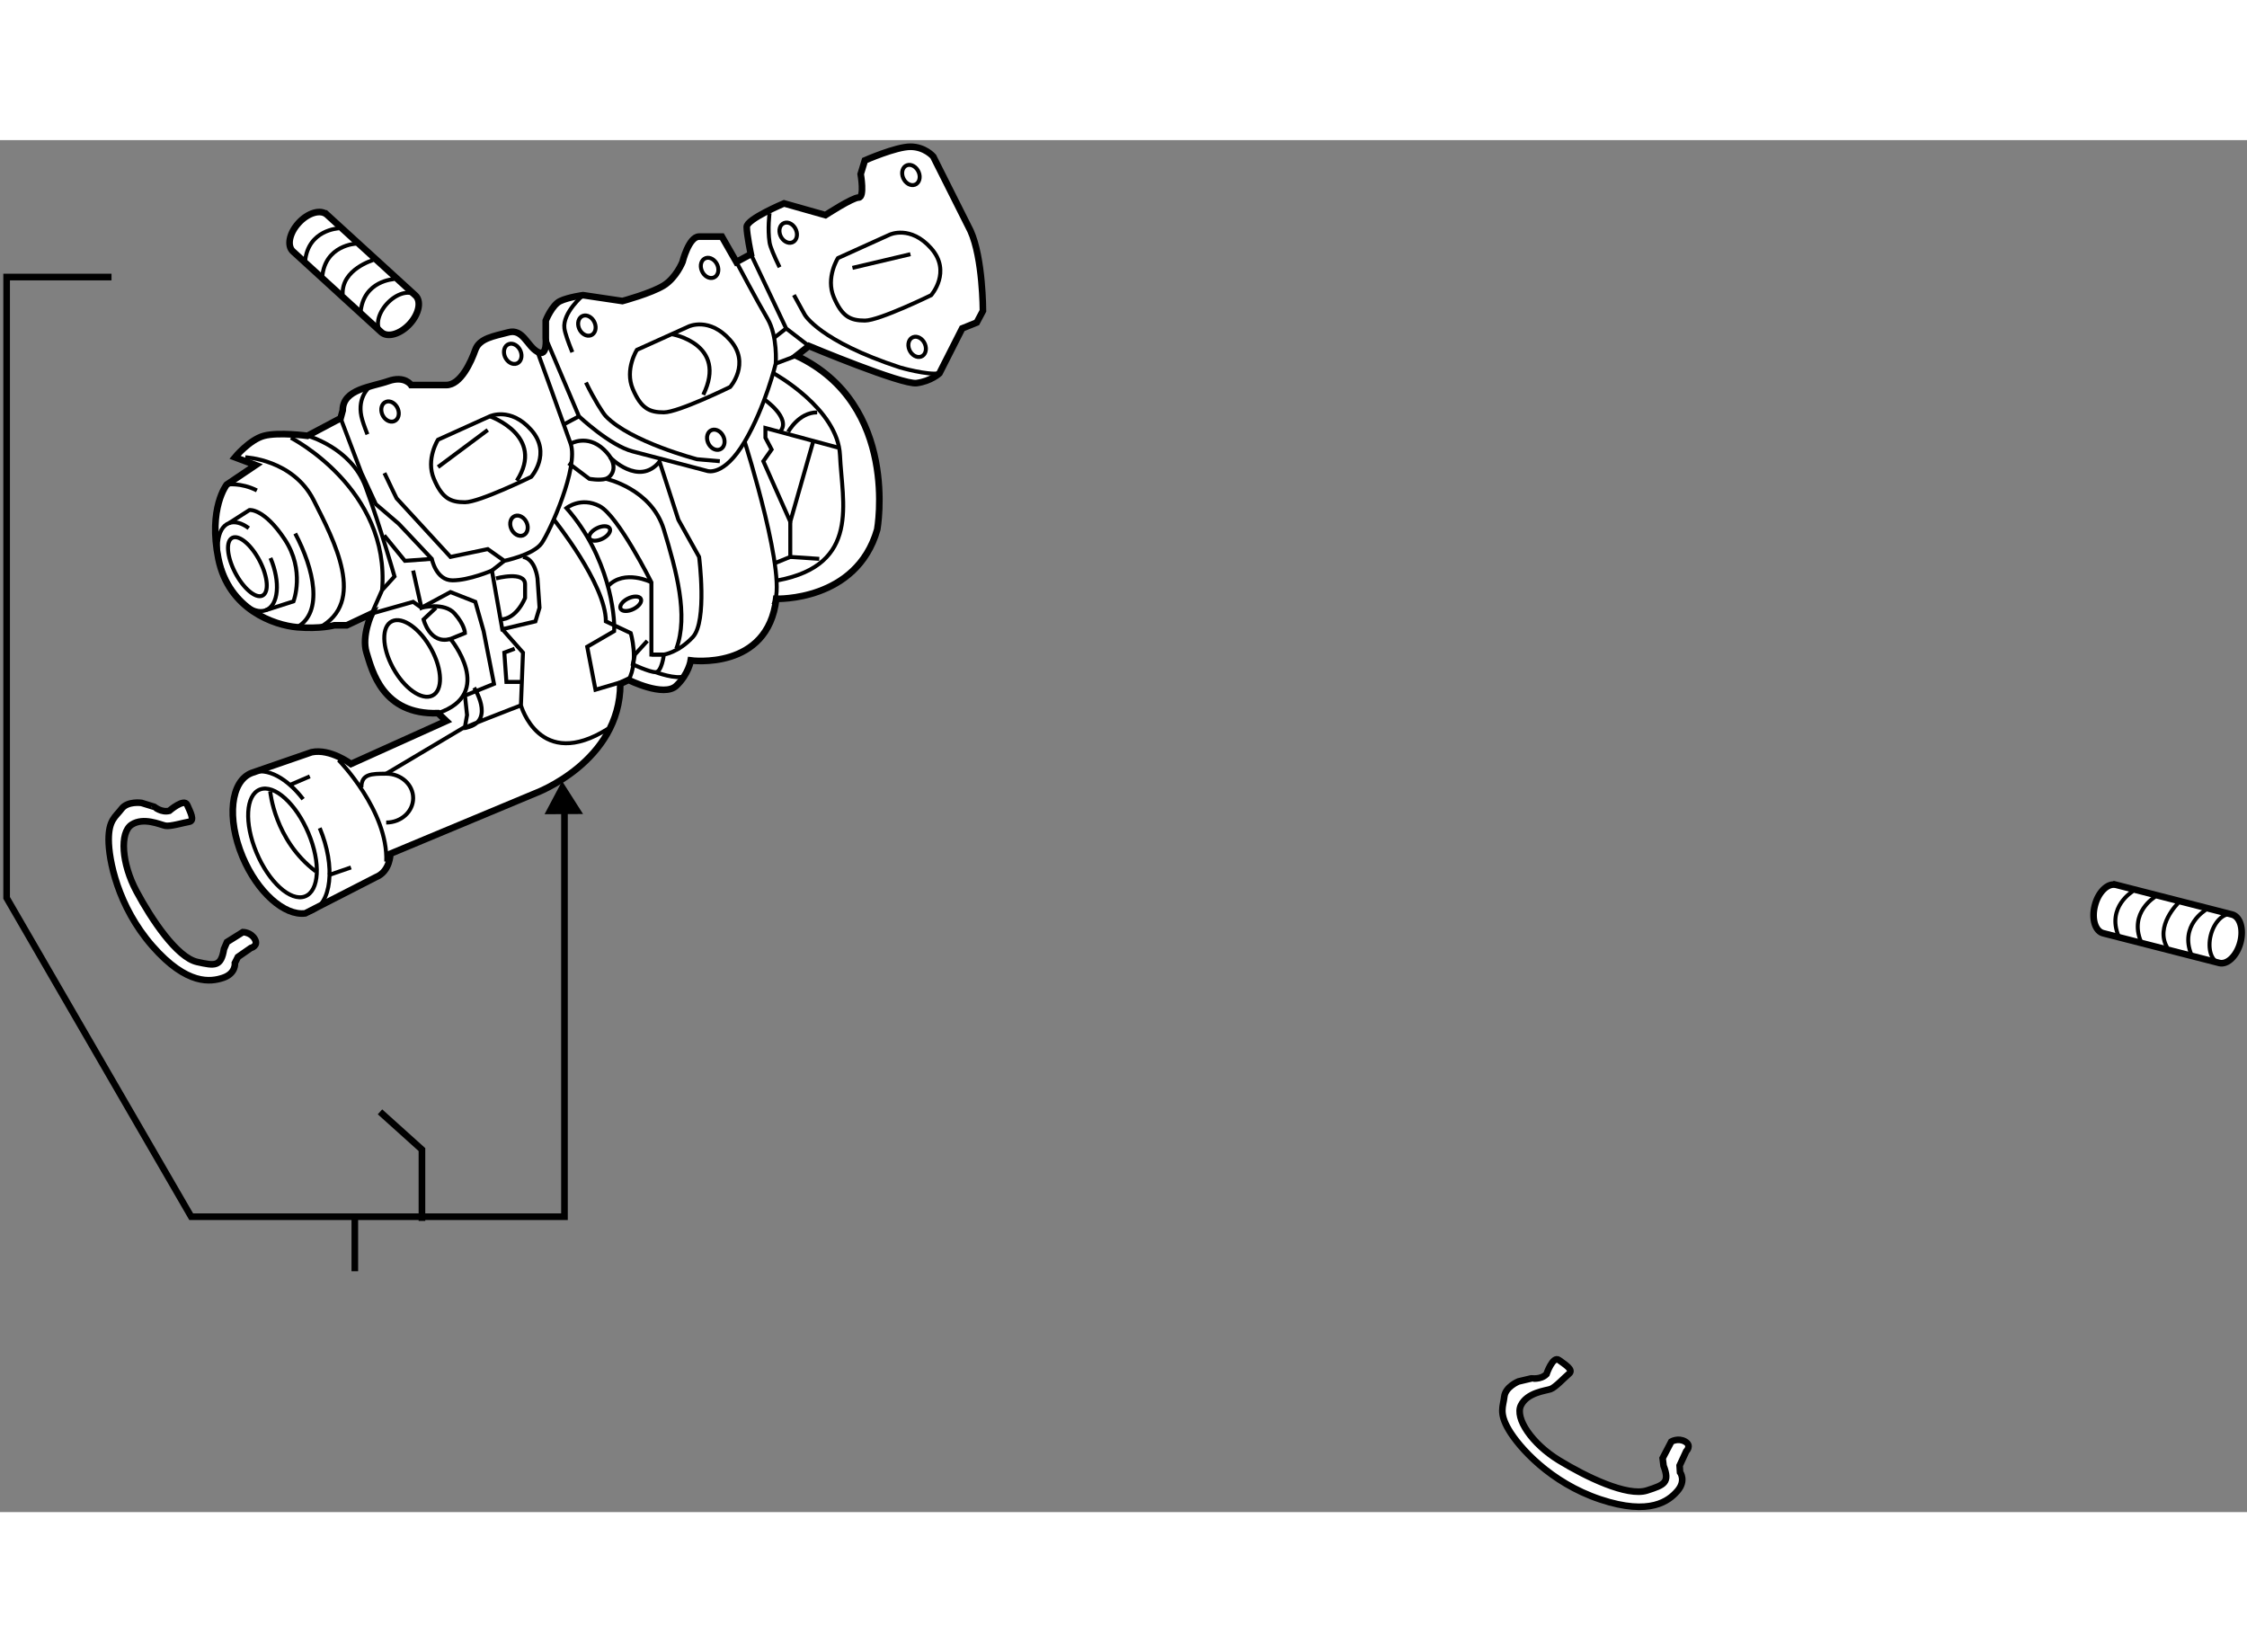 <?xml version="1.0" encoding="utf-8"?>
<!-- Generator: Adobe Illustrator 15.1.0, SVG Export Plug-In . SVG Version: 6.00 Build 0)  -->
<!DOCTYPE svg PUBLIC "-//W3C//DTD SVG 1.1//EN" "http://www.w3.org/Graphics/SVG/1.1/DTD/svg11.dtd">
<svg version="1.1" xmlns="http://www.w3.org/2000/svg" xmlns:xlink="http://www.w3.org/1999/xlink" x="0px" y="0px" width="244.8px"
	 height="180px" viewBox="8.941 57.204 169.504 103.496" enable-background="new 0 0 244.8 180" xml:space="preserve">
	
<rect x="8.941" y="57.204" width="169.504" height="103.496" fill="#808080" stroke="none"/>
	
<g><path fill="#FFFFFF" stroke="#000000" stroke-width="0.5" d="M32.45,103.377c1.408-0.294,2.968,0.886,2.968,0.886l7.189-3.241
				l-0.625-0.591c-4.218,0.147-4.98-3.259-5.393-4.566c-0.394-1.265,0.393-2.946,0.393-2.946l-1.876,0.884h-0.938
				c0,0-1.094,0.296-2.813,0.146c-1.72-0.148-5.16-1.326-5.938-5.156c-0.78-3.831,0.624-5.599,0.624-5.599l2.188-1.474l-1.562-0.589
				c0,0,1.094-1.327,2.188-1.621c1.094-0.294,3.281,0,3.281,0l2.5-1.326l0.159-0.59c0-1.621,2.188-1.768,3.439-2.209
				c1.25-0.441,1.719,0.295,1.719,0.295s1.563,0,2.655,0c1.095,0,1.876-1.768,2.188-2.652c0.314-0.883,1.408-1.032,2.5-1.325
				c1.094-0.295,1.407,1.03,2.19,1.471c0.781,0.443,0.625-1.03,0.625-1.03v-1.327c0,0,0.467-1.179,1.094-1.473
				c0.627-0.294,1.719-0.442,1.719-0.442l2.971,0.442c0,0,2.186-0.589,3.123-1.177c0.94-0.589,1.408-1.769,1.408-1.769
				s0.47-1.915,1.252-1.915c0.781,0,1.718,0,1.718,0l1.095,1.915l1.092-0.59c0,0-0.312-1.474-0.312-2.062
				c0-0.589,2.814-1.768,2.814-1.768l3.125,0.884c0,0,2.034-1.326,2.501-1.326c0.471,0,0.157-1.769,0.157-1.769l0.314-1.031
				c0,0,2.344-1.032,3.436-1.032c1.096,0,1.722,0.738,1.722,0.738l2.811,5.599c0.939,2.063,0.939,6.041,0.939,6.041l-0.468,0.883
				l-1.097,0.443l-1.718,3.389c0,0-0.626,0.588-1.719,0.736c-1.096,0.147-8.128-2.799-8.128-2.799l-0.937,0.737
				c7.815,3.684,6.093,13.112,6.093,13.112c-1.56,5.45-7.619,5.221-7.619,5.221c-0.625,5.452-6.447,4.65-6.447,4.65
				s-0.156,1.03-1.094,1.915c-0.94,0.884-3.596-0.443-3.596-0.443l-0.626,0.295c0,5.895-6.406,8.252-6.406,8.252l-10.942,4.566
				c0,0,0,1.327-1.096,1.769l-5.32,2.725c-1.57,0.205-3.604-1.588-4.727-4.261c-1.219-2.902-0.907-5.738,0.699-6.336L32.45,103.377z"></path><path fill="none" stroke="#000000" stroke-width="0.3" d="M68.988,63.975c0.167,0.405,0.038,0.828-0.286,0.947
				c-0.327,0.12-0.726-0.113-0.892-0.519c-0.165-0.405-0.038-0.829,0.29-0.949C68.423,63.335,68.822,63.567,68.988,63.975z"></path><path fill="none" stroke="#000000" stroke-width="0.3" d="M78.246,59.621c0.167,0.405,0.038,0.829-0.287,0.948
				c-0.327,0.119-0.725-0.112-0.891-0.519c-0.166-0.404-0.039-0.83,0.29-0.949C77.68,58.982,78.078,59.214,78.246,59.621z"></path><path fill="none" stroke="#000000" stroke-width="0.3" d="M78.715,72.586c0.167,0.405,0.037,0.829-0.287,0.949
				c-0.327,0.118-0.725-0.114-0.892-0.519c-0.163-0.406-0.04-0.831,0.29-0.95C78.15,71.947,78.549,72.18,78.715,72.586z"></path><path fill="none" stroke="#000000" stroke-width="0.3" d="M53.8,70.981c0.168,0.406,0.038,0.83-0.285,0.949
				c-0.33,0.117-0.726-0.113-0.892-0.519c-0.164-0.406-0.037-0.831,0.288-0.95C53.235,70.343,53.633,70.575,53.8,70.981z"></path><path fill="none" stroke="#000000" stroke-width="0.3" d="M63.059,66.629c0.166,0.405,0.037,0.83-0.287,0.947
				c-0.328,0.12-0.726-0.112-0.891-0.518c-0.167-0.407-0.041-0.831,0.289-0.95C62.493,65.992,62.89,66.224,63.059,66.629z"></path><path fill="none" stroke="#000000" stroke-width="0.3" d="M63.526,79.594c0.168,0.405,0.039,0.829-0.286,0.948
				c-0.329,0.119-0.725-0.114-0.892-0.519c-0.163-0.406-0.039-0.83,0.289-0.95C62.962,78.956,63.359,79.189,63.526,79.594z"></path><path fill="none" stroke="#000000" stroke-width="0.3" d="M38.952,77.464c0.167,0.405,0.038,0.828-0.286,0.948
				c-0.326,0.119-0.724-0.114-0.891-0.518c-0.163-0.406-0.04-0.832,0.289-0.95C38.39,76.824,38.786,77.059,38.952,77.464z"></path><path fill="none" stroke="#000000" stroke-width="0.3" d="M48.209,73.112c0.166,0.403,0.039,0.829-0.285,0.947
				c-0.33,0.12-0.727-0.113-0.894-0.518c-0.165-0.406-0.038-0.831,0.29-0.95C47.644,72.472,48.043,72.706,48.209,73.112z"></path><path fill="none" stroke="#000000" stroke-width="0.3" d="M48.679,86.076c0.166,0.405,0.037,0.829-0.287,0.949
				c-0.327,0.119-0.724-0.113-0.89-0.519c-0.166-0.405-0.042-0.83,0.288-0.949C48.114,85.438,48.512,85.671,48.679,86.076z"></path><path fill="none" stroke="#000000" stroke-width="0.3" d="M33.059,109.099c1.218,2.9,0.905,5.741-0.7,6.337
				c-0.124,0.047-0.252,0.081-0.385,0.097"></path><path fill="none" stroke="#000000" stroke-width="0.3" d="M27.946,104.936c1.15-0.431,2.653,0.406,3.86,1.983"></path><path fill="none" stroke="#000000" stroke-width="0.3" d="M32.211,109.49c0.939,2.228,0.815,4.363-0.266,4.766
				c-1.083,0.406-2.721-1.074-3.655-3.303c-0.936-2.226-0.816-4.359,0.266-4.766C29.641,105.783,31.277,107.262,32.211,109.49z"></path><path fill="none" stroke="#000000" stroke-width="0.3" d="M79.183,68.903c0,0,1.565-1.768,0-3.536
				c-1.563-1.768-3.123-1.032-3.123-1.032l-3.909,1.769c0,0-0.937,1.474-0.312,2.946c0.624,1.473,1.251,1.767,2.346,1.767
				C75.275,70.817,79.183,68.903,79.183,68.903z"></path><path fill="none" stroke="#000000" stroke-width="0.3" d="M64.02,75.827c0,0,1.563-1.768,0-3.536
				c-1.56-1.769-3.123-1.032-3.123-1.032l-3.91,1.767c0,0-0.936,1.474-0.312,2.948c0.627,1.473,1.253,1.767,2.344,1.767
				C60.113,77.742,64.02,75.827,64.02,75.827z"></path><path fill="none" stroke="#000000" stroke-width="0.3" d="M49.015,82.604c0,0,1.564-1.767,0-3.534
				c-1.563-1.77-3.125-1.032-3.125-1.032l-3.909,1.767c0,0-0.934,1.474-0.31,2.948c0.623,1.473,1.251,1.768,2.344,1.768
				C45.108,84.52,49.015,82.604,49.015,82.604z"></path><path fill="none" stroke="#000000" stroke-width="0.3" d="M27.447,81.131c0,0,3.598,0.146,5.16,3.242
				c1.562,3.093,4.005,7.697,0.41,9.611"></path><path fill="none" stroke="#000000" stroke-width="0.3" d="M32.136,79.51c0,0,3.281,0.883,4.377,3.832
				c1.094,2.946,2.188,6.777,2.188,6.777l-0.937,1.031l-0.782,1.769l3.125-0.885l0.626,0.443c0,0,1.722-0.443,2.502,0.441
				c0.78,0.884,0.78,1.473,0.78,1.473l-1.093,0.441c0,0,3.435,4.127-0.94,5.599"></path><path fill="none" stroke="#000000" stroke-width="0.3" d="M37.941,82.319c0.504,1.074,0.917,1.906,0.917,1.906l4.064,4.42
				l2.813-0.589l1.25,0.884c0,0,2.189-0.443,2.814-1.326c0.625-0.884,2.813-5.748,2.187-7.514c-0.625-1.768-2.5-6.926-2.5-6.926"></path><path fill="none" stroke="#000000" stroke-width="0.3" d="M36.826,75.827c0,0-0.936,0.736-0.624,2.21
				c0.068,0.325,0.236,0.808,0.456,1.363"></path><path fill="none" stroke="#000000" stroke-width="0.3" d="M34.636,78.185l1.566,4.126l1.092,2.356l1.721,1.474l2.5,2.652
				c0,0,0.311,1.621,1.562,1.621s2.972-0.737,2.972-0.737l0.781,4.422l2.502-0.591l0.309-1.03l-0.153-2.21
				c0,0-0.155-1.475-1.094-1.622"></path><path fill="none" stroke="#000000" stroke-width="0.3" d="M50.112,72.145l2.502,5.893c0,0,2.342,2.21,4.061,2.651
				c1.72,0.442,5.629,1.474,5.629,1.474s1.248,0.441,2.812-2.21c1.565-2.653,2.344-5.894,2.344-5.894s0.157-2.063-0.624-3.388
				c-0.784-1.326-2.344-4.272-2.344-4.272"></path><polyline fill="none" stroke="#000000" stroke-width="0.3" points="65.585,65.809 68.243,71.408 69.962,72.733 		"></polyline><path fill="none" stroke="#000000" stroke-width="0.3" d="M68.831,68.888c0.458,0.849,0.819,1.489,0.819,1.489
				s1.105,1.987,7.189,3.978c0,0,2.031,0.59,2.97,0.442"></path><path fill="none" stroke="#000000" stroke-width="0.3" d="M66.993,62.715c0,0-0.158,1.178,0,2.21
				c0.052,0.343,0.364,1.063,0.757,1.869"></path><path fill="none" stroke="#000000" stroke-width="0.3" d="M53.142,75.49c0.612,1.258,1.271,2.306,1.504,2.547
				c1.879,1.942,6.877,3.24,6.877,3.24l1.717,0.148"></path><path fill="none" stroke="#000000" stroke-width="0.3" d="M52.925,68.903c0,0-1.565,1.326-1.407,2.505
				c0.045,0.343,0.276,1.011,0.597,1.795"></path><polyline fill="none" stroke="#000000" stroke-width="0.3" points="37.918,87.025 39.484,88.94 41.515,88.792 		"></polyline><path fill="none" stroke="#000000" stroke-width="0.3" d="M67.304,74.797c0,0,4.848,2.652,5.003,6.188
				c0.156,3.535,1.565,8.249-4.689,9.428"></path><path fill="none" stroke="#000000" stroke-width="0.3" d="M65.116,79.953c0,0,3.395,10.684,2.143,12.306"></path><path fill="none" stroke="#000000" stroke-width="0.3" d="M29.345,88.729c0.767,1.813,0.609,3.576-0.357,3.937
				c-0.961,0.362-2.361-0.815-3.127-2.631c-0.765-1.814-0.607-3.577,0.356-3.938c0.439-0.165,0.971-0.01,1.491,0.382"></path><path fill="none" stroke="#000000" stroke-width="0.3" d="M41.48,95.607c0.842,1.549,0.878,3.12,0.075,3.503
				c-0.798,0.389-2.129-0.554-2.972-2.105c-0.843-1.549-0.876-3.118-0.073-3.505C39.308,93.113,40.639,94.057,41.48,95.607z"></path><path fill="none" stroke="#000000" stroke-width="0.3" d="M46.83,94.098l1.563,1.767l-0.155,3.979c0,0,1.403,5.008,6.563,1.767"></path><path fill="none" stroke="#000000" stroke-width="0.3" d="M36.202,106.029c0-1.016,0.753-1.03,1.872-1.03
				c1.125,0,2.034,0.824,2.034,1.841c0,1.02-0.909,1.842-2.034,1.842"></path><path fill="none" stroke="#000000" stroke-width="0.3" d="M34.482,103.968c0,0,3.752,3.83,3.596,7.662"></path><polyline fill="none" stroke="#000000" stroke-width="0.3" points="38.074,104.999 44.016,101.463 44.173,100.578 44.016,99.105 
				46.205,98.221 45.424,94.245 44.796,92.033 42.923,91.297 40.733,92.477 40.107,89.676 		"></polyline><path fill="none" stroke="#000000" stroke-width="0.3" d="M44.706,98.511c0,0,1.514,2.364-0.362,2.955
				c-1.878,0.589,3.894-1.622,3.894-1.622"></path><path fill="none" stroke="#000000" stroke-width="0.3" d="M58.082,90.561c0,0-2.032-1.032-3.281,0.293"></path><polyline fill="none" stroke="#000000" stroke-width="0.3" points="70.273,79.98 68.556,85.992 66.523,81.426 67.148,80.542 
				66.681,79.658 66.681,78.921 72.15,80.395 		"></polyline><path fill="none" stroke="#000000" stroke-width="0.3" d="M59.646,71.849c0,0,4.22,0.737,2.345,4.567"></path><line fill="none" stroke="#000000" stroke-width="0.3" x1="45.735" y1="79.07" x2="41.983" y2="81.867"></line><line fill="none" stroke="#000000" stroke-width="0.3" x1="73.246" y1="66.841" x2="77.62" y2="65.809"></line><path fill="none" stroke="#000000" stroke-width="0.3" d="M51.986,80.101c0,0,1.254-0.737,2.503,0.442
				c1.248,1.178,0.625,2.062,0.156,2.21c-0.472,0.146-1.251,0-1.251,0l-1.563-1.18"></path><path fill="none" stroke="#000000" stroke-width="0.3" d="M66.523,76.711c0,0,2.188,1.475,1.252,2.505"></path><path fill="none" stroke="#000000" stroke-width="0.3" d="M58.082,96.012h0.938c0,0-0.155,1.327-0.624,1.327
				c-0.467,0-1.72-0.589-1.72-0.589l0.158-0.738l0.937-1.032"></path><path fill="none" stroke="#000000" stroke-width="0.3" d="M54.646,82.752c0,0,3.436,0.737,4.373,3.831
				c0.94,3.093,1.877,6.482,0.94,8.987"></path><path fill="none" stroke="#000000" stroke-width="0.3" d="M57.278,91.795c0.124,0.216-0.118,0.563-0.534,0.774
				c-0.417,0.213-0.857,0.211-0.981-0.003c-0.123-0.217,0.117-0.561,0.533-0.773C56.717,91.58,57.154,91.582,57.278,91.795z"></path><path fill="none" stroke="#000000" stroke-width="0.3" d="M54.935,86.493c0.123,0.213-0.119,0.562-0.534,0.773
				c-0.419,0.213-0.856,0.211-0.981-0.004c-0.124-0.215,0.113-0.562,0.533-0.774C54.372,86.274,54.811,86.277,54.935,86.493z"></path><path fill="none" stroke="#000000" stroke-width="0.3" d="M31.21,86.881c1.417,2.673,2.143,5.938,0.145,7.067"></path><path fill="none" stroke="#000000" stroke-width="0.3" d="M26.041,83.194c0,0,1.04-0.184,2.278,0.436"></path><path fill="none" stroke="#000000" stroke-width="0.3" d="M30.885,79.658c0,0,7.505,3.832,6.88,11.491"></path><polyline fill="none" stroke="#000000" stroke-width="0.3" points="47.767,95.57 46.985,95.864 47.142,98.075 48.237,98.075 		"></polyline><path fill="none" stroke="#000000" stroke-width="0.3" d="M29.324,106.324c0,0,0.311,3.687,3.437,6.042"></path><path fill="none" stroke="#000000" stroke-width="0.3" d="M26.217,86.097l1.544-0.989c0,0,1.092-0.147,2.656,2.211
				c1.563,2.356,0.665,4.678,0.665,4.678l-2.093,0.669"></path><path fill="none" stroke="#000000" stroke-width="0.3" d="M45.891,78.038c0,0,4.223,1.472,2.034,4.861"></path><line fill="none" stroke="#000000" stroke-width="0.3" x1="69.026" y1="73.471" x2="67.46" y2="74.059"></line><path fill="none" stroke="#000000" stroke-width="0.3" d="M58.396,97.339c0,0,1.563,0.587,2.19,0.293"></path><path fill="none" stroke="#000000" stroke-width="0.3" d="M41.828,92.477l-0.936,0.884c0,0,0.468,1.915,2.031,1.472"></path><path fill="none" stroke="#000000" stroke-width="0.3" d="M28.536,88.954c0.622,1.208,0.712,2.378,0.195,2.614
				c-0.513,0.236-1.437-0.55-2.061-1.758c-0.623-1.207-0.708-2.376-0.194-2.611C26.989,86.961,27.914,87.747,28.536,88.954z"></path><path fill="none" stroke="#000000" stroke-width="0.3" d="M46.358,90.267c0,0,2.191-0.589,2.191,0.442c0,1.03,0,1.03,0,1.03
				s-0.624,1.622-1.876,1.622"></path><path fill="none" stroke="#000000" stroke-width="0.3" d="M54.957,81.131c0,0,2.177,2.242,3.738,0.327l1.42,4.388l1.563,2.799
				c0,0,0.625,4.862-0.469,6.042c-1.094,1.178-2.191,1.325-2.191,1.325h-0.938v-5.451c0,0-2.5-5.009-3.907-5.746
				c-1.405-0.737-2.5,0.146-2.5,0.146c3.221,3.646,3.67,8.097,3.596,9.284l-2.031,1.178l0.624,3.241l2.501-0.738
				c0.785-1.473,0.157-3.535,0.157-3.535l-1.875-0.884c0-2.8-3.908-7.661-3.908-7.661"></path><path fill="none" stroke="#000000" stroke-width="0.3" d="M68.398,79.216c0,0,0.783-1.474,2.188-1.474"></path><polyline fill="none" stroke="#000000" stroke-width="0.3" points="68.556,85.992 68.556,88.645 67.46,89.088 		"></polyline><line fill="none" stroke="#000000" stroke-width="0.3" x1="70.743" y1="88.792" x2="68.556" y2="88.645"></line><line fill="none" stroke="#000000" stroke-width="0.3" x1="46.049" y1="89.676" x2="46.985" y2="88.94"></line><line fill="none" stroke="#000000" stroke-width="0.3" x1="51.519" y1="78.626" x2="52.614" y2="78.038"></line><line fill="none" stroke="#000000" stroke-width="0.3" x1="67.304" y1="72.145" x2="68.243" y2="71.408"></line><line fill="none" stroke="#000000" stroke-width="0.3" x1="32.313" y1="105.201" x2="30.729" y2="105.882"></line><line fill="none" stroke="#000000" stroke-width="0.3" x1="35.418" y1="112.071" x2="33.701" y2="112.66"></line></g><g><polygon points="52.924,108.04 51.344,105.557 50.02,108.056 		"></polygon><polyline fill="none" stroke="#000000" stroke-width="0.5" points="17.353,67.532 9.441,67.532 9.441,114.367 23.365,138.418 
				51.522,138.418 51.522,106.875 		"></polyline><line fill="none" stroke="#000000" stroke-width="0.5" x1="35.707" y1="142.531" x2="35.707" y2="138.418"></line><polyline fill="none" stroke="#000000" stroke-width="0.5" points="37.606,130.506 40.771,133.354 40.771,138.734 		"></polyline></g>



	
<g><path fill="#FFFFFF" stroke="#000000" stroke-width="0.5" d="M21.712,107.799c0,0,1.125-0.975,1.35-0.45
			c0.225,0.525,0.6,1.2,0.15,1.275c-0.45,0.075-1.425,0.375-1.8,0.3s-1.65-0.675-2.55-0.075c-0.9,0.601-0.75,2.925,0.375,5.025
			c1.125,2.1,3.046,4.985,4.575,5.325c1.35,0.3,1.8,0.375,2.025-0.976l0.225-0.524l1.2-0.75c0,0,0.6,0,0.9,0.524
			c0.3,0.525-0.3,0.675-0.3,0.675l-0.975,0.676l-0.225,0.449c0,0,0.096,0.794-0.9,1.125c-0.9,0.301-2.7,0.601-5.325-2.399
			s-3.3-6.525-3.3-8.025s0.525-1.725,0.975-2.325c0.45-0.6,1.5-0.449,1.5-0.449l0.975,0.3
			C20.587,107.499,21.112,107.949,21.712,107.799z"></path><path fill="#FFFFFF" stroke="#000000" stroke-width="0.5" d="M125.599,150.299c0,0,0.478-1.41,0.937-1.071
			c0.46,0.339,1.125,0.731,0.774,1.024c-0.349,0.292-1.039,1.044-1.4,1.169s-1.764,0.253-2.237,1.226
			c-0.473,0.974,0.834,2.902,2.867,4.145c2.032,1.241,5.15,2.758,6.64,2.278c1.316-0.425,1.743-0.588,1.253-1.866l-0.071-0.566
			l0.656-1.255c0,0,0.518-0.303,1.041-0.003c0.524,0.302,0.083,0.734,0.083,0.734l-0.498,1.076l0.032,0.501
			c0,0,0.485,0.636-0.206,1.426c-0.624,0.715-2.025,1.885-5.808,0.626s-6.148-3.959-6.907-5.253c-0.759-1.293-0.42-1.752-0.336-2.498
			c0.084-0.745,1.066-1.146,1.066-1.146l0.992-0.235C124.477,150.609,125.157,150.732,125.599,150.299z"></path></g>



	
<g><path fill="#FFFFFF" stroke="#000000" stroke-width="0.5" d="M168.313,113.316l8.986,2.3c0.617,0.144,0.909,1.078,0.653,2.087
				c-0.258,1.01-0.969,1.718-1.587,1.575l-8.75-2.24l0,0c-0.615-0.141-0.907-1.074-0.65-2.085c0.251-1.012,0.966-1.72,1.587-1.572
				L168.313,113.316z"></path><path fill="none" stroke="#000000" stroke-width="0.3" d="M176.365,119.278c-0.615-0.144-0.91-1.077-0.655-2.091
				c0.256-1.012,0.968-1.715,1.589-1.571"></path><path fill="none" stroke="#000000" stroke-width="0.3" d="M173.246,114.765c0,0-1.776,1.731-0.816,3.354"></path><path fill="none" stroke="#000000" stroke-width="0.3" d="M171.514,114.286c0,0-1.992,1.18-1.065,3.391"></path><path fill="none" stroke="#000000" stroke-width="0.3" d="M169.826,113.874c0,0-1.992,1.181-1.065,3.387"></path><path fill="none" stroke="#000000" stroke-width="0.3" d="M175.323,115.282c0,0-1.991,1.175-1.066,3.387"></path></g><g><path fill="#FFFFFF" stroke="#000000" stroke-width="0.5" d="M33.417,62.656l6.848,6.255c0.477,0.417,0.296,1.38-0.405,2.15
				c-0.703,0.769-1.663,1.06-2.142,0.643l-6.667-6.093l0,0c-0.477-0.415-0.295-1.375,0.408-2.147c0.696-0.774,1.661-1.063,2.139-0.64
				L33.417,62.656z"></path><path fill="none" stroke="#000000" stroke-width="0.3" d="M37.718,71.704c-0.476-0.417-0.296-1.378,0.405-2.153
				c0.702-0.772,1.661-1.058,2.141-0.64"></path><path fill="none" stroke="#000000" stroke-width="0.3" d="M37.089,66.253c0,0-2.382,0.693-2.298,2.577"></path><path fill="none" stroke="#000000" stroke-width="0.3" d="M35.786,65.016c0,0-2.313,0.104-2.535,2.49"></path><path fill="none" stroke="#000000" stroke-width="0.3" d="M34.49,63.859c0,0-2.313,0.104-2.533,2.487"></path><path fill="none" stroke="#000000" stroke-width="0.3" d="M38.679,67.688c0,0-2.311,0.099-2.535,2.487"></path></g>


</svg>